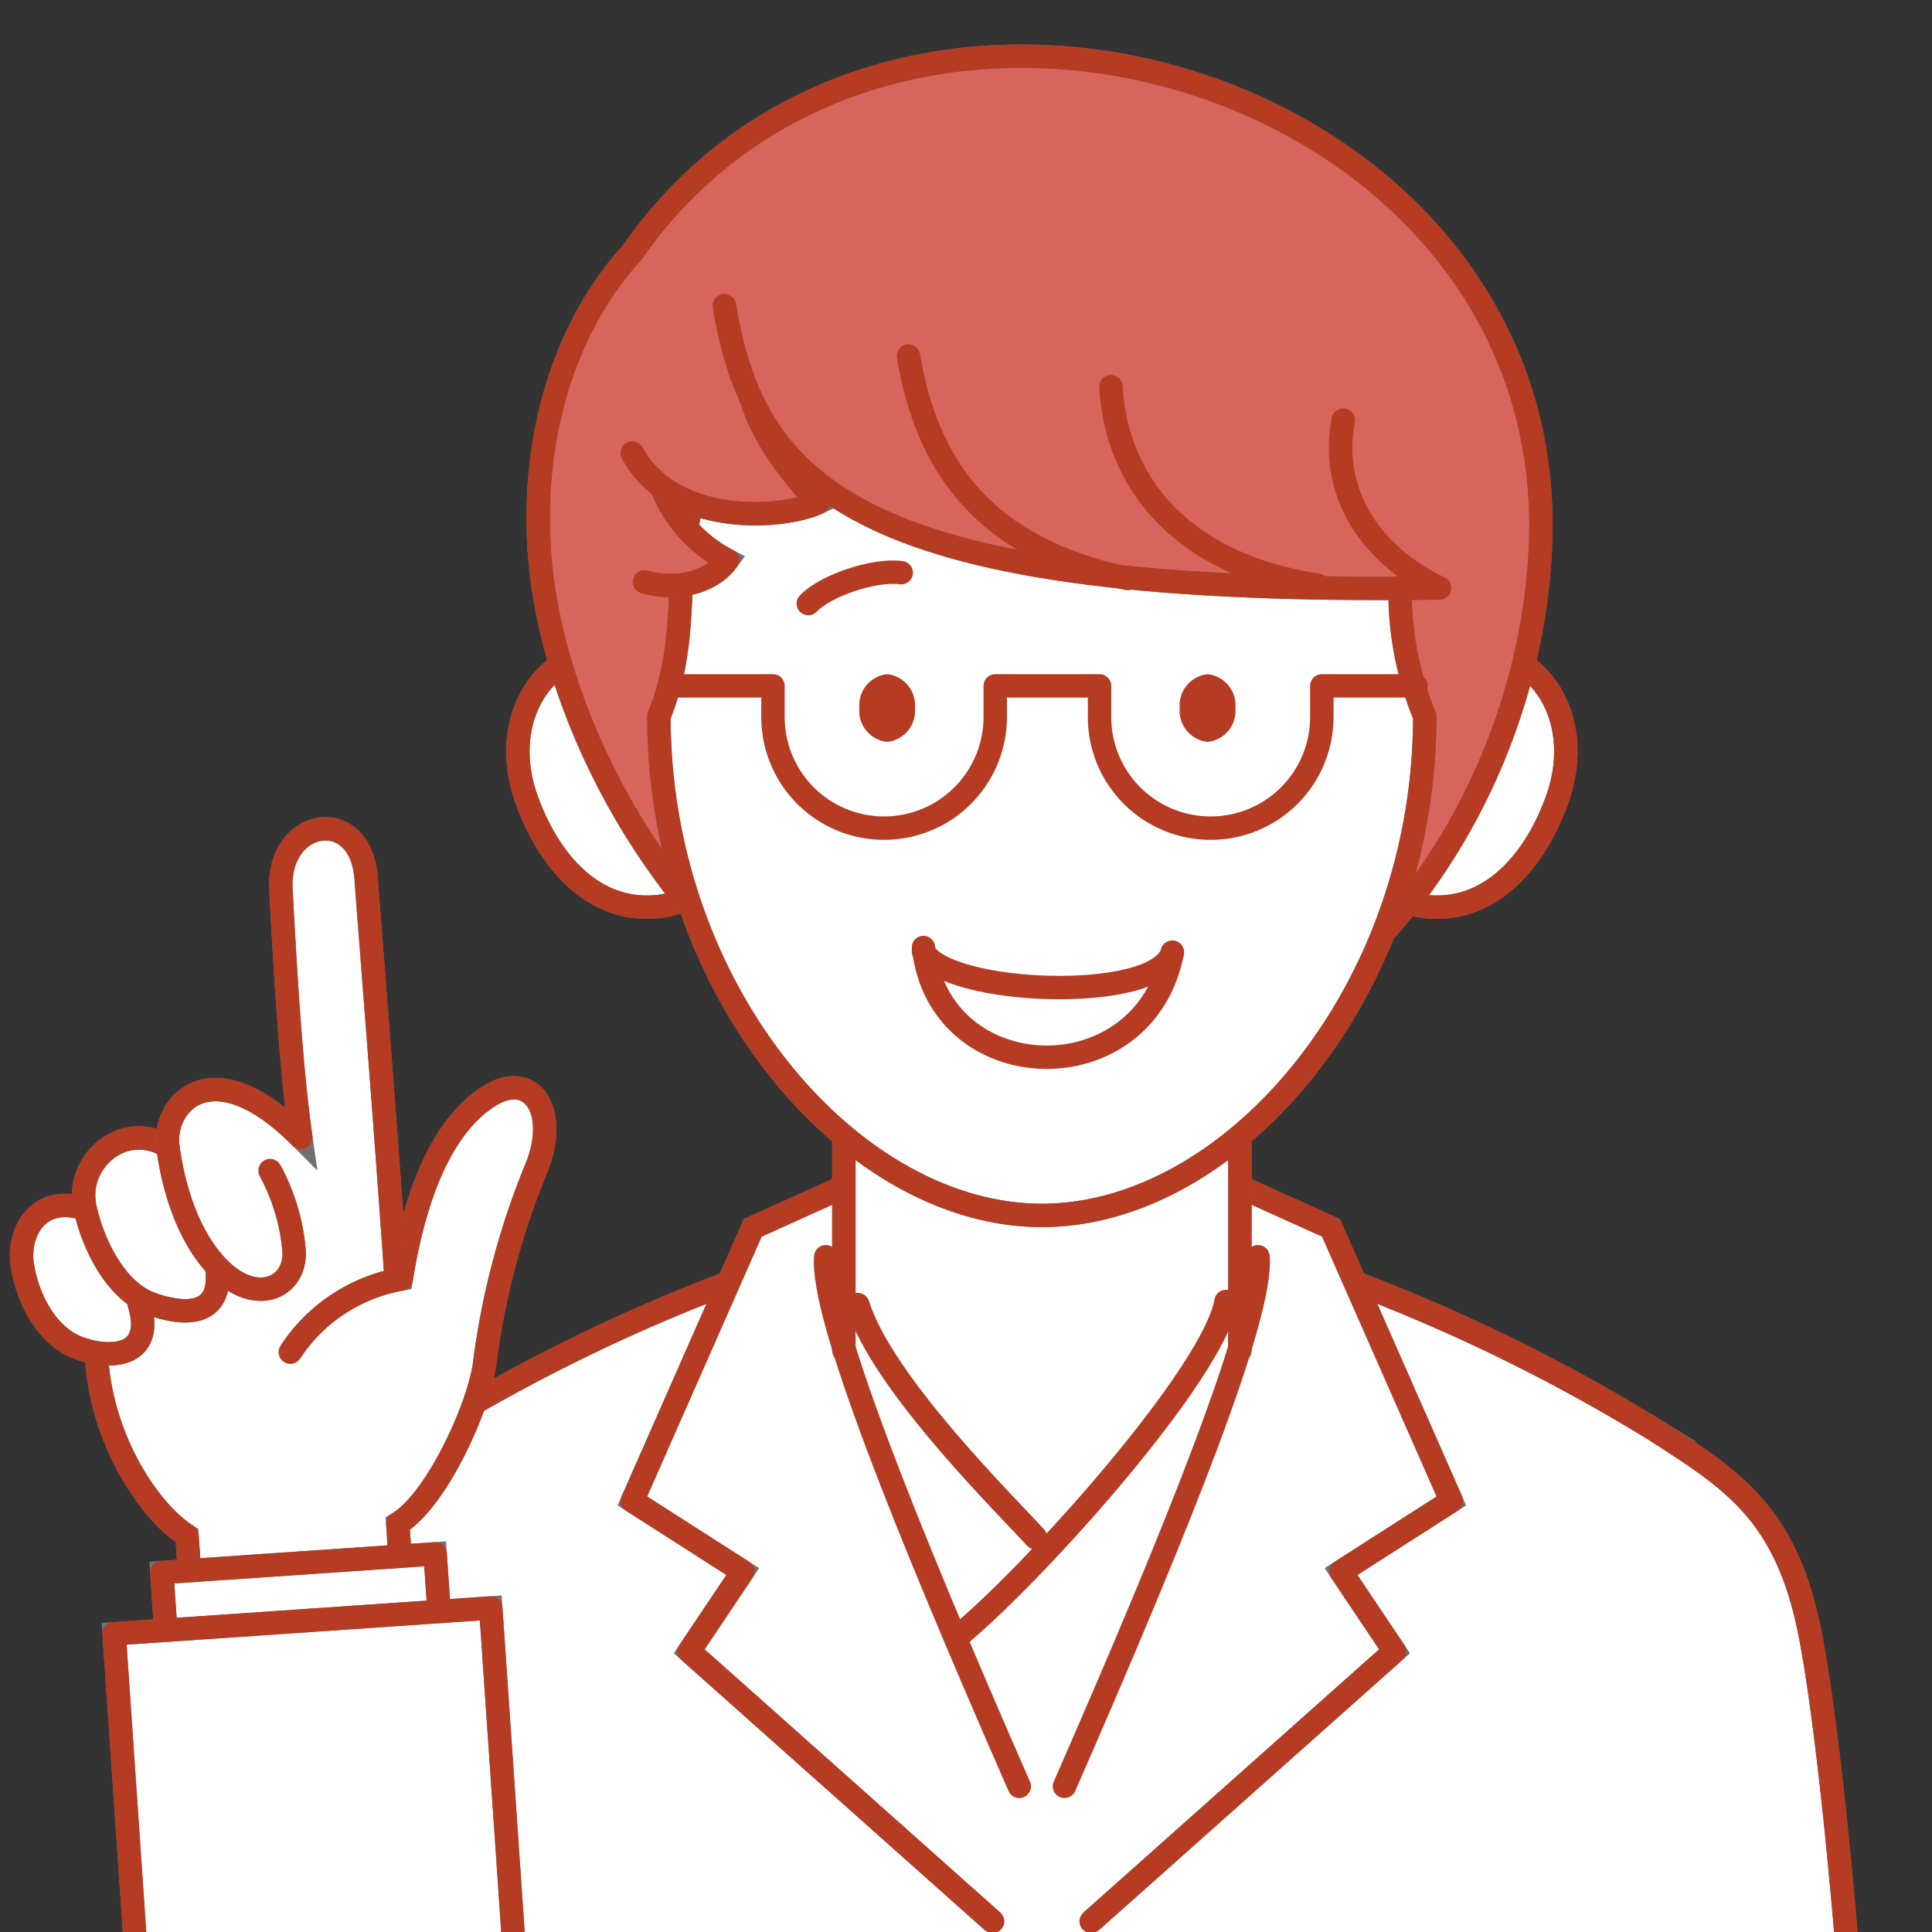 <svg xmlns="http://www.w3.org/2000/svg" xmlns:xlink="http://www.w3.org/1999/xlink" width="165" height="165" viewBox="0 0 165 165">
  <rect x="0" y="0" width="165" height="165" fill="#333333" stroke="none"/>
  <defs>
    <clipPath id="clip-path">
      <rect id="長方形_209" data-name="長方形 209" width="165" height="165" transform="translate(7 17.179)" fill="#fff" stroke="#707070" stroke-width="1"/>
    </clipPath>
  </defs>
  <g id="_ill" data-name=" ill" transform="translate(-7 -17.179)" clip-path="url(#clip-path)">
    <g id="グループ_405" data-name="グループ 405" transform="translate(0 0)">
      <path id="パス_664" data-name="パス 664" d="M48.75,27.227A150.535,150.535,0,0,0,23.494,39.678C17.185,43.755,12.507,46.546,10.4,56.415S5.494,97.84,5.494,116.879H146.258c0-19.039-2.81-50.59-4.911-60.464s-6.784-12.66-13.094-16.737A150.534,150.534,0,0,0,103,27.227" transform="translate(20.106 99.642)" fill="#fff" stroke="#707070" stroke-width="2"/>
      <path id="パス_665" data-name="パス 665" d="M48.75,27.227A150.535,150.535,0,0,0,23.494,39.678C17.185,43.755,12.507,46.546,10.4,56.415S5.494,97.84,5.494,116.879H146.258c0-19.039-2.81-50.59-4.911-60.464s-6.784-12.66-13.094-16.737A150.534,150.534,0,0,0,103,27.227" transform="translate(20.106 99.642)" fill="none" stroke="#b53b23" stroke-linecap="round" stroke-linejoin="round" stroke-width="2"/>
      <path id="パス_666" data-name="パス 666" d="M32.165,25.338l-8.793,3.97L13.093,52.635l9.422,6.03-4.566,6.812L43.856,88.542" transform="translate(47.915 92.73)" fill="#fff" stroke="#707070" stroke-width="2"/>
      <path id="パス_667" data-name="パス 667" d="M32.165,25.338l-8.793,3.97L13.093,52.635l9.422,6.03-4.566,6.812L43.856,88.542" transform="translate(47.915 92.73)" fill="none" stroke="#b53b23" stroke-linecap="round" stroke-linejoin="round" stroke-width="2"/>
      <path id="パス_668" data-name="パス 668" d="M33.192,25.338l8.793,3.97L52.264,52.635l-9.422,6.03,4.566,6.812L21.5,88.542" transform="translate(78.688 92.73)" fill="#fff" stroke="#707070" stroke-width="2"/>
      <path id="パス_669" data-name="パス 669" d="M33.192,25.338l8.793,3.97L52.264,52.635l-9.422,6.03,4.566,6.812L21.5,88.542" transform="translate(78.688 92.73)" fill="none" stroke="#b53b23" stroke-linecap="round" stroke-linejoin="round" stroke-width="2"/>
      <path id="パス_670" data-name="パス 670" d="M16.969,46.029V23.634H50.793V46.029" transform="translate(62.099 86.493)" fill="#fff" stroke="#707070" stroke-width="2"/>
      <path id="パス_671" data-name="パス 671" d="M16.969,46.029V23.634H50.793V46.029" transform="translate(62.099 86.493)" fill="none" stroke="#b53b23" stroke-linecap="round" stroke-linejoin="round" stroke-width="2"/>
      <path id="パス_672" data-name="パス 672" d="M19.829,46.2A14.3,14.3,0,0,1,29.3,39.959c1.51-9.352,4.473-13.569,7.278-15.479,3.872-2.637,6.37,1.207,4.138,6.309A65.948,65.948,0,0,0,36.45,47c-.4,3.686-4.133,11.9-7.441,13.849l.335,4.925L11.372,67.218l-.363-5.349c-3.374-2.139-7.469-8.527-7.74-15.605l14.3-18.723,10.675,5.946.876,6.407" transform="translate(11.963 86.457)" fill="#fff" stroke="#707070" stroke-width="2"/>
      <path id="パス_673" data-name="パス 673" d="M19.829,46.2A14.3,14.3,0,0,1,29.3,39.959c1.51-9.352,4.473-13.569,7.278-15.479,3.872-2.637,6.37,1.207,4.138,6.309A65.948,65.948,0,0,0,36.45,47c-.4,3.686-4.133,11.9-7.441,13.849l.335,4.925L11.372,67.218l-.363-5.349c-3.374-2.139-7.469-8.527-7.74-15.605l14.3-18.723,10.675,5.946.876,6.407" transform="translate(11.963 86.457)" fill="none" stroke="#b53b23" stroke-linecap="round" stroke-linejoin="round" stroke-width="2"/>
      <path id="パス_674" data-name="パス 674" d="M7,25.983c-3.728-1.034-5.452,2.1-5.046,4.865s2.05,6.23,5.088,7.209c2.973.96,6.258.363,4.869-3.993" transform="translate(6.948 94.348)" fill="#fff" stroke="#707070" stroke-width="2"/>
      <path id="パス_675" data-name="パス 675" d="M7,25.983c-3.728-1.034-5.452,2.1-5.046,4.865s2.05,6.23,5.088,7.209c2.973.96,6.258.363,4.869-3.993" transform="translate(6.948 94.348)" fill="none" stroke="#b53b23" stroke-linecap="round" stroke-linejoin="round" stroke-width="2"/>
      <path id="パス_676" data-name="パス 676" d="M10.231,25.269c-3.816-2.321-7.94,1.328-7.083,5.223C3.894,33.9,5.9,37.65,8.787,38.708c2.614.955,6.393,1.347,5.573-3.443" transform="translate(11.105 89.82)" fill="#fff" stroke="#707070" stroke-width="2"/>
      <path id="パス_677" data-name="パス 677" d="M10.231,25.269c-3.816-2.321-7.94,1.328-7.083,5.223C3.894,33.9,5.9,37.65,8.787,38.708c2.614.955,6.393,1.347,5.573-3.443" transform="translate(11.105 89.82)" fill="none" stroke="#b53b23" stroke-linecap="round" stroke-linejoin="round" stroke-width="2"/>
      <path id="パス_678" data-name="パス 678" d="M24.093,57.222c-.923-13.49-2.232-29.607-2.553-34.109-.457-6.351-7.6-5.168-7.278.941.4,7.507.871,15.419,1.7,21.174C8.334,37.573,4.145,42.377,4.606,46s1.859,8.266,4.832,10.857,6.081,1.123,5.95-1.91a17.409,17.409,0,0,0-2.055-6.882" transform="translate(16.731 69.087)" fill="#fff" stroke="#707070" stroke-width="2"/>
      <path id="パス_679" data-name="パス 679" d="M24.093,57.222c-.923-13.49-2.232-29.607-2.553-34.109-.457-6.351-7.6-5.168-7.278.941.4,7.507.871,15.419,1.7,21.174C8.334,37.573,4.145,42.377,4.606,46s1.859,8.266,4.832,10.857,6.081,1.123,5.95-1.91a17.409,17.409,0,0,0-2.055-6.882" transform="translate(16.731 69.087)" fill="none" stroke="#b53b23" stroke-linecap="round" stroke-linejoin="round" stroke-width="2"/>
      <rect id="長方形_146" data-name="長方形 146" width="23.395" height="8.372" transform="translate(20.82 151.481) rotate(-3.917)" fill="#fff" stroke="#707070" stroke-width="2"/>
      <rect id="長方形_147" data-name="長方形 147" width="23.395" height="8.372" transform="translate(20.82 151.481) rotate(-3.917)" fill="none" stroke="#b53b23" stroke-linecap="round" stroke-linejoin="round" stroke-width="2"/>
      <rect id="長方形_148" data-name="長方形 148" width="32.241" height="50.9" transform="translate(16.746 156.71) rotate(-3.92)" fill="#fff" stroke="#707070" stroke-width="2"/>
      <rect id="長方形_149" data-name="長方形 149" width="32.241" height="50.9" transform="translate(16.746 156.71) rotate(-3.92)" fill="none" stroke="#b53b23" stroke-linecap="round" stroke-linejoin="round" stroke-width="2"/>
      <path id="パス_680" data-name="パス 680" d="M16.651,26.72c-.429,4.944,6.654,22.707,16.528,45.236" transform="translate(60.871 97.786)" fill="none" stroke="#b53b23" stroke-linecap="round" stroke-linejoin="round" stroke-width="2"/>
      <path id="パス_681" data-name="パス 681" d="M37.54,26.72c.429,4.944-6.654,22.707-16.528,45.236" transform="translate(76.897 97.786)" fill="none" stroke="#b53b23" stroke-linecap="round" stroke-linejoin="round" stroke-width="2"/>
      <path id="パス_682" data-name="パス 682" d="M17.223,27.6c2.1,6.817,13.108,17.562,15.2,19.92" transform="translate(63.03 100.992)" fill="#fff" stroke="#707070" stroke-width="2"/>
      <path id="パス_683" data-name="パス 683" d="M17.223,27.6c2.1,6.817,13.108,17.562,15.2,19.92" transform="translate(63.03 100.992)" fill="none" stroke="#b53b23" stroke-linecap="round" stroke-linejoin="round" stroke-width="2"/>
      <path id="パス_684" data-name="パス 684" d="M41.675,27.54c-1.048,6.03-15.726,22.539-22.539,28.307" transform="translate(70.031 100.787)" fill="none" stroke="#b53b23" stroke-linecap="round" stroke-linejoin="round" stroke-width="2"/>
      <path id="パス_685" data-name="パス 685" d="M11.778,28.536c-2.4-6.491.937-12.586,6.784-12.931,5.149-.308,10.251,3.76,11.509,9.818S28.213,36.9,23.111,37.534s-9.156-3.1-11.332-9" transform="translate(40.237 57.052)" fill="#fff" stroke="#707070" stroke-width="2"/>
      <path id="パス_686" data-name="パス 686" d="M11.778,28.536c-2.4-6.491.937-12.586,6.784-12.931,5.149-.308,10.251,3.76,11.509,9.818S28.213,36.9,23.111,37.534,13.954,34.436,11.778,28.536Z" transform="translate(40.237 57.052)" fill="none" stroke="#b53b23" stroke-linecap="round" stroke-linejoin="round" stroke-width="2"/>
      <path id="パス_687" data-name="パス 687" d="M44.619,28.536c2.4-6.491-.937-12.586-6.784-12.931-5.149-.308-10.251,3.76-11.509,9.818s1.859,11.477,6.962,12.11,9.156-3.1,11.332-9" transform="translate(95.325 57.052)" fill="#fff" stroke="#707070" stroke-width="2"/>
      <path id="パス_688" data-name="パス 688" d="M44.619,28.536c2.4-6.491-.937-12.586-6.784-12.931-5.149-.308-10.251,3.76-11.509,9.818s1.859,11.477,6.962,12.11S42.443,34.436,44.619,28.536Z" transform="translate(95.325 57.052)" fill="none" stroke="#b53b23" stroke-linecap="round" stroke-linejoin="round" stroke-width="2"/>
      <path id="パス_689" data-name="パス 689" d="M11.712,49.44c-1.23-9.268.7-20.27,7.688-27.958C41.767-10.67,98.284,6.65,96.984,46.085,96.2,70.059,78.1,93.3,54.809,93.3S14.289,68.87,11.712,49.44" transform="translate(41.595 17.259)" fill="#d7655c" stroke="#707070" stroke-width="2"/>
      <path id="パス_690" data-name="パス 690" d="M11.712,49.44c-1.23-9.268.7-20.27,7.688-27.958C41.767-10.67,98.284,6.65,96.984,46.085,96.2,70.059,78.1,93.3,54.809,93.3S14.289,68.87,11.712,49.44Z" transform="translate(41.595 17.259)" fill="none" stroke="#b53b23" stroke-linecap="round" stroke-linejoin="round" stroke-width="2"/>
      <path id="パス_691" data-name="パス 691" d="M13.579,37.36c4.012-9.906-1.23-17.245,7.945-26.159,8.043,13.974,35.115,15.158,55.357,15.1A27.8,27.8,0,0,0,78.987,37.36c0,23.541-16.449,42.627-32.7,42.627S13.579,60.9,13.579,37.36" transform="translate(49.695 40.992)" fill="#fff" stroke="#707070" stroke-width="2"/>
      <path id="パス_692" data-name="パス 692" d="M13.579,37.36c4.012-9.906-1.23-17.245,7.945-26.159,8.043,13.974,35.115,15.158,55.357,15.1A27.8,27.8,0,0,0,78.987,37.36c0,23.541-16.449,42.627-32.7,42.627S13.579,60.9,13.579,37.36Z" transform="translate(49.695 40.992)" fill="none" stroke="#b53b23" stroke-linecap="round" stroke-linejoin="round" stroke-width="2"/>
      <path id="パス_693" data-name="パス 693" d="M18.428,21.124c1.859,3.7,19.948,4.492,21.257.079" transform="translate(67.44 77.307)" fill="none" stroke="#b53b23" stroke-linecap="round" stroke-linejoin="round" stroke-width="2"/>
      <path id="パス_694" data-name="パス 694" d="M18.428,21.053c1.337,12.162,18.9,12.684,21.257.405" transform="translate(67.44 77.047)" fill="none" stroke="#b53b23" stroke-linecap="round" stroke-linejoin="round" stroke-width="2"/>
      <path id="パス_695" data-name="パス 695" d="M14.634,12.532a11.986,11.986,0,0,0,5.759,6.635c-1.444,1.948-4.394,2.6-7.078,1.845" transform="translate(48.728 45.863)" fill="#d7655c" stroke="#707070" stroke-width="2"/>
      <path id="パス_696" data-name="パス 696" d="M14.634,12.532a11.986,11.986,0,0,0,5.759,6.635c-1.444,1.948-4.394,2.6-7.078,1.845" transform="translate(48.728 45.863)" fill="none" stroke="#b53b23" stroke-linecap="round" stroke-linejoin="round" stroke-width="2"/>
      <path id="パス_697" data-name="パス 697" d="M22.722,10.039c-.335,5.568,3.183,9.995,6.244,13.336-3.1,1.426-12.469,2.041-15.875-4.25" transform="translate(47.905 36.739)" fill="#d7655c" stroke="#707070" stroke-width="2"/>
      <path id="パス_698" data-name="パス 698" d="M22.722,10.039c-.335,5.568,3.183,9.995,6.244,13.336-3.1,1.426-12.469,2.041-15.875-4.25" transform="translate(47.905 36.739)" fill="none" stroke="#b53b23" stroke-linecap="round" stroke-linejoin="round" stroke-width="2"/>
      <path id="パス_699" data-name="パス 699" d="M14.778,9.289C17.4,24.89,26.264,34.083,75.848,33.4" transform="translate(54.082 33.995)" fill="#d7655c" stroke="#707070" stroke-width="2"/>
      <path id="パス_700" data-name="パス 700" d="M14.778,9.289C17.4,24.89,26.264,34.083,75.848,33.4" transform="translate(54.082 33.995)" fill="none" stroke="#b53b23" stroke-linecap="round" stroke-linejoin="round" stroke-width="2"/>
      <path id="パス_701" data-name="パス 701" d="M18.153,10.211c1.57,9.436,6.463,16.425,18.727,19.011" transform="translate(66.434 37.369)" fill="none" stroke="#b53b23" stroke-linecap="round" stroke-linejoin="round" stroke-width="2"/>
      <path id="パス_702" data-name="パス 702" d="M21.865,10.774c.349,7.167,5.018,15.032,17.651,16.952" transform="translate(80.018 39.429)" fill="none" stroke="#b53b23" stroke-linecap="round" stroke-linejoin="round" stroke-width="2"/>
      <path id="パス_703" data-name="パス 703" d="M26.294,11.389c-1.221,6.64,2.8,11.705,8.21,14.328" transform="translate(95.421 41.68)" fill="none" stroke="#b53b23" stroke-linecap="round" stroke-linejoin="round" stroke-width="2"/>
      <path id="パス_704" data-name="パス 704" d="M22,18.937a2.672,2.672,0,0,1-2.372,2.894,2.672,2.672,0,0,1-2.376-2.894,2.672,2.672,0,0,1,2.376-2.894A2.672,2.672,0,0,1,22,18.937" transform="translate(63.14 58.712)" fill="#b53b23"/>
      <path id="パス_705" data-name="パス 705" d="M27.878,18.937A2.672,2.672,0,0,1,25.5,21.83a2.676,2.676,0,0,1-2.376-2.894A2.676,2.676,0,0,1,25.5,16.043a2.672,2.672,0,0,1,2.376,2.894" transform="translate(84.63 58.712)" fill="#b53b23"/>
      <path id="パス_706" data-name="パス 706" d="M76.916,16.258H68.869v2.661a9.487,9.487,0,0,1-9.487,9.487h-.009a9.484,9.484,0,0,1-9.487-9.487V16.258H40.976v2.661a9.488,9.488,0,0,1-9.492,9.487h0a9.484,9.484,0,0,1-9.487-9.487V16.258H13.941" transform="translate(51.019 59.499)" fill="none" stroke="#b53b23" stroke-linecap="round" stroke-linejoin="round" stroke-width="2"/>
      <path id="パス_707" data-name="パス 707" d="M24.252,14.216c-2.353-.308-6.482,1.109-7.935,2.637" transform="translate(59.715 51.872)" fill="none" stroke="#b53b23" stroke-linecap="round" stroke-linejoin="round" stroke-width="2"/>
    </g>
  </g>
</svg>
